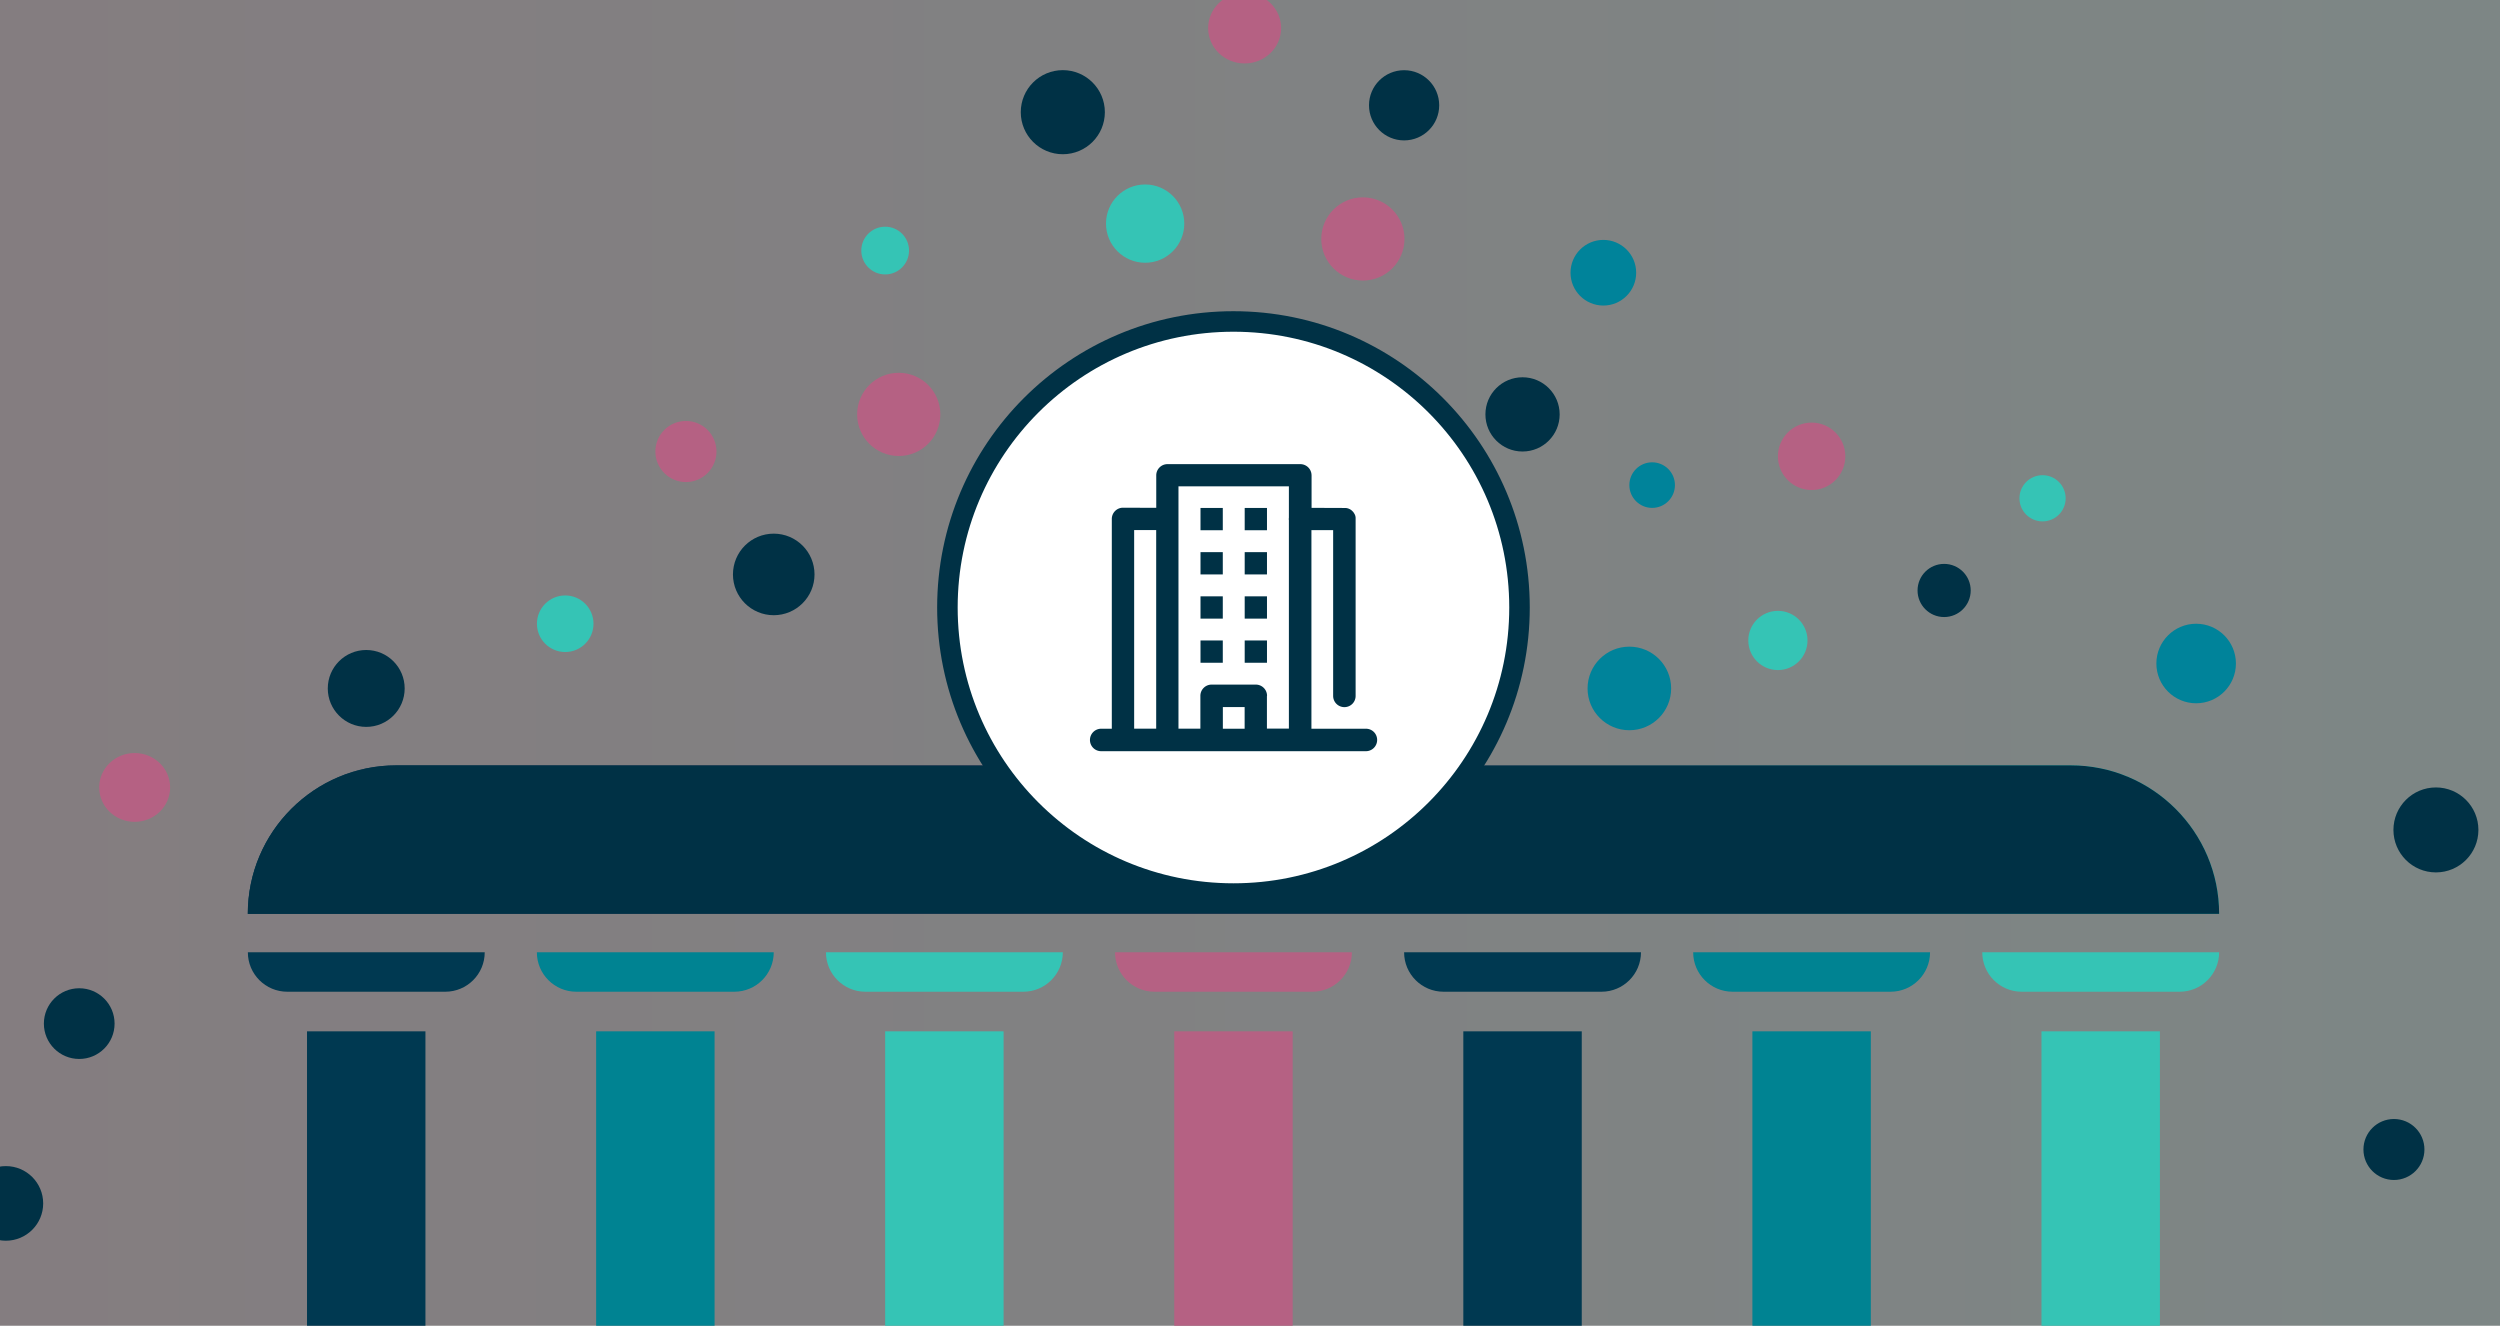 <svg xmlns="http://www.w3.org/2000/svg" xmlns:xlink="http://www.w3.org/1999/xlink" viewBox="0 0 396 210" xmlns:v="https://vecta.io/nano"><rect x="0" y="0" width="396" height="210" fill="#808080" stroke="none"/><style>.A{isolation:isolate}</style><defs><linearGradient id="A" x1="0" y1="105" x2="396" y2="105" gradientUnits="userSpaceOnUse"><stop offset="0" stop-color="#64c1b5"/><stop offset="1" stop-color="#aa6582"/></linearGradient><linearGradient id="B" x1="39.25" y1="132.99" x2="351.51" y2="132.99" gradientUnits="userSpaceOnUse"><stop offset="0" stop-color="#003951"/><stop offset=".5" stop-color="#b56183"/><stop offset=".95" stop-color="#35c4b5"/></linearGradient><path id="C" d="m259.93,150.84h-37.52c0,3.46,2.8,6.25,6.25,6.25h25.02c3.44,0,6.25-2.79,6.25-6.25"/><path id="D" d="m62.78,121.23h265.2c12.99,0,23.53,10.54,23.53,23.53H39.25c0-12.99,10.54-23.53,23.53-23.53Z"/><path id="E" d="M190.16 80.46h3.53v3.53h-3.53z"/></defs><path class="A" transform="matrix(-1 0 0 -1 396 210)" d="M0 0h396v210H0z" fill="url(#A)" opacity=".1"/><g fill="#00839a"><circle cx="253.97" cy="43.2" r="5.2"/><circle cx="347.87" cy="105.1" r="6.3"/><circle cx="261.7" cy="76.84" r="3.61"/></g><g fill="#003145"><circle cx="222.41" cy="16.68" r="5.56"/><circle cx=".93" cy="190.62" r="5.91"/></g><circle cx="323.54" cy="78.93" r="3.66" fill="#35c4b5"/><g fill="#b56183"><circle cx="142.36" cy="65.64" r="6.59"/><circle cx="108.65" cy="71.52" r="4.84"/><ellipse cx="197.15" cy="4.45" rx="5.78" ry="5.6"/><ellipse cx="21.33" cy="124.73" rx="5.62" ry="5.45"/><circle cx="286.96" cy="72.28" r="5.34"/><circle cx="215.88" cy="37.85" r="6.59"/></g><g fill="#003145"><circle cx="241.17" cy="65.64" r="5.88"/><circle cx="307.95" cy="93.53" r="4.21"/></g><circle cx="181.39" cy="35.42" r="6.2" fill="#35c4b5"/><circle cx="258.09" cy="109.05" r="6.62" fill="#00839a"/><g fill="#35c4b5"><circle cx="281.62" cy="101.45" r="4.69"/><circle cx="89.53" cy="98.8" r="4.48"/><circle cx="140.21" cy="39.69" r="3.78"/></g><g fill="#003145"><circle cx="168.35" cy="17.77" r="6.66"/><circle cx="12.55" cy="162.14" r="5.6"/><circle cx="122.56" cy="90.99" r="6.46"/><circle cx="385.85" cy="131.46" r="6.73"/><circle cx="379.2" cy="182.08" r="4.83"/><circle cx="58.01" cy="109.05" r="6.09"/></g><path d="M48.63 163.36h18.76v56.28H48.63zm28.15-12.52H39.26c0 3.46 2.8 6.25 6.25 6.25h25.02c3.45 0 6.25-2.79 6.25-6.25" fill="#003951"/><g fill="#008392"><path d="M94.43 163.36h18.76v56.28H94.43zm28.13-12.52H85.04c0 3.46 2.8 6.25 6.25 6.25h25.02c3.45 0 6.25-2.79 6.25-6.25m155.02 12.52h18.76v56.28h-18.76z"/><path d="M305.72 150.84H268.2c0 3.46 2.8 6.25 6.25 6.25h25.02c3.44 0 6.25-2.79 6.25-6.25"/></g><g fill="#003951"><path d="M231.79 163.36h18.76v56.28h-18.76z"/><use xlink:href="#C"/></g><g fill="#b56183"><path d="M186 163.36h18.76v56.28H186z"/><use xlink:href="#C" x="-45.79"/></g><g fill="#35c4b5"><path d="M140.21 163.36h18.76v56.28h-18.76z"/><use xlink:href="#C" x="-91.58"/><path d="M323.37 163.36h18.76v56.28h-18.76z"/><use xlink:href="#C" x="91.58"/></g><use xlink:href="#D" fill="url(#B)"/><use xlink:href="#D" fill="#003145"/><circle cx="195.38" cy="96.23" r="45.31" fill="#fff" stroke="#003145" stroke-width="3.25"/><g fill="#003145"><path d="M216.35 115.43h-8.62V83.97h3.44v26.26a1.78 1.78 0 0 0 1.78 1.78 1.77 1.77 0 0 0 1.78-1.78V82.21v-.09-.09c0-.03 0-.06-.01-.09 0-.03 0-.06-.01-.09 0-.03-.01-.06-.02-.09 0-.03-.01-.06-.02-.08 0-.03-.02-.06-.03-.08 0-.03-.02-.05-.03-.08s-.03-.05-.04-.08c-.01-.02-.02-.05-.04-.07-.01-.03-.03-.05-.05-.08-.01-.02-.03-.05-.04-.07-.02-.02-.03-.05-.05-.07s-.03-.05-.05-.07l-.06-.06-.06-.06-.06-.06c-.02-.02-.04-.04-.07-.06-.02-.02-.04-.03-.06-.05s-.05-.04-.07-.05-.04-.03-.07-.04l-.08-.05c-.02-.01-.05-.02-.07-.03-.03-.01-.06-.03-.09-.04-.02-.01-.05-.02-.07-.03l-.09-.03c-.03 0-.05-.01-.08-.02-.03 0-.06-.02-.09-.02s-.06 0-.08-.01c-.03 0-.06-.01-.09-.01h-.09-.09l-5.22-.02v-5.13a1.78 1.78 0 0 0-1.78-1.79h-21.04a1.78 1.78 0 0 0-1.78 1.78v5.14l-5.26-.02h0c-.98 0-1.77.79-1.78 1.77v.02 33.22h-1.68a1.78 1.78 0 0 0-1.78 1.78 1.77 1.77 0 0 0 1.78 1.78h41.93a1.78 1.78 0 0 0 1.78-1.78 1.77 1.77 0 0 0-1.78-1.78zM193.7 112h3.45v3.43h-3.45V112zm7-1.78a1.78 1.78 0 0 0-1.78-1.78h-7a1.78 1.78 0 0 0-1.78 1.78v5.2h-3.47V77.03h17.49v4.92c0 .07-.01.14-.02.22 0 .08 0 .15.02.22v33.02h-3.48v-5.2zm-21.05-26.26h3.49v31.46h-3.49V83.96z"/><use xlink:href="#E"/><use xlink:href="#E" x="7"/><use xlink:href="#E" y="7"/><use xlink:href="#E" x="7" y="7"/><use xlink:href="#E" y="14"/><use xlink:href="#E" x="7" y="14"/><use xlink:href="#E" y="20.99"/><use xlink:href="#E" x="7" y="20.99"/></g></svg>